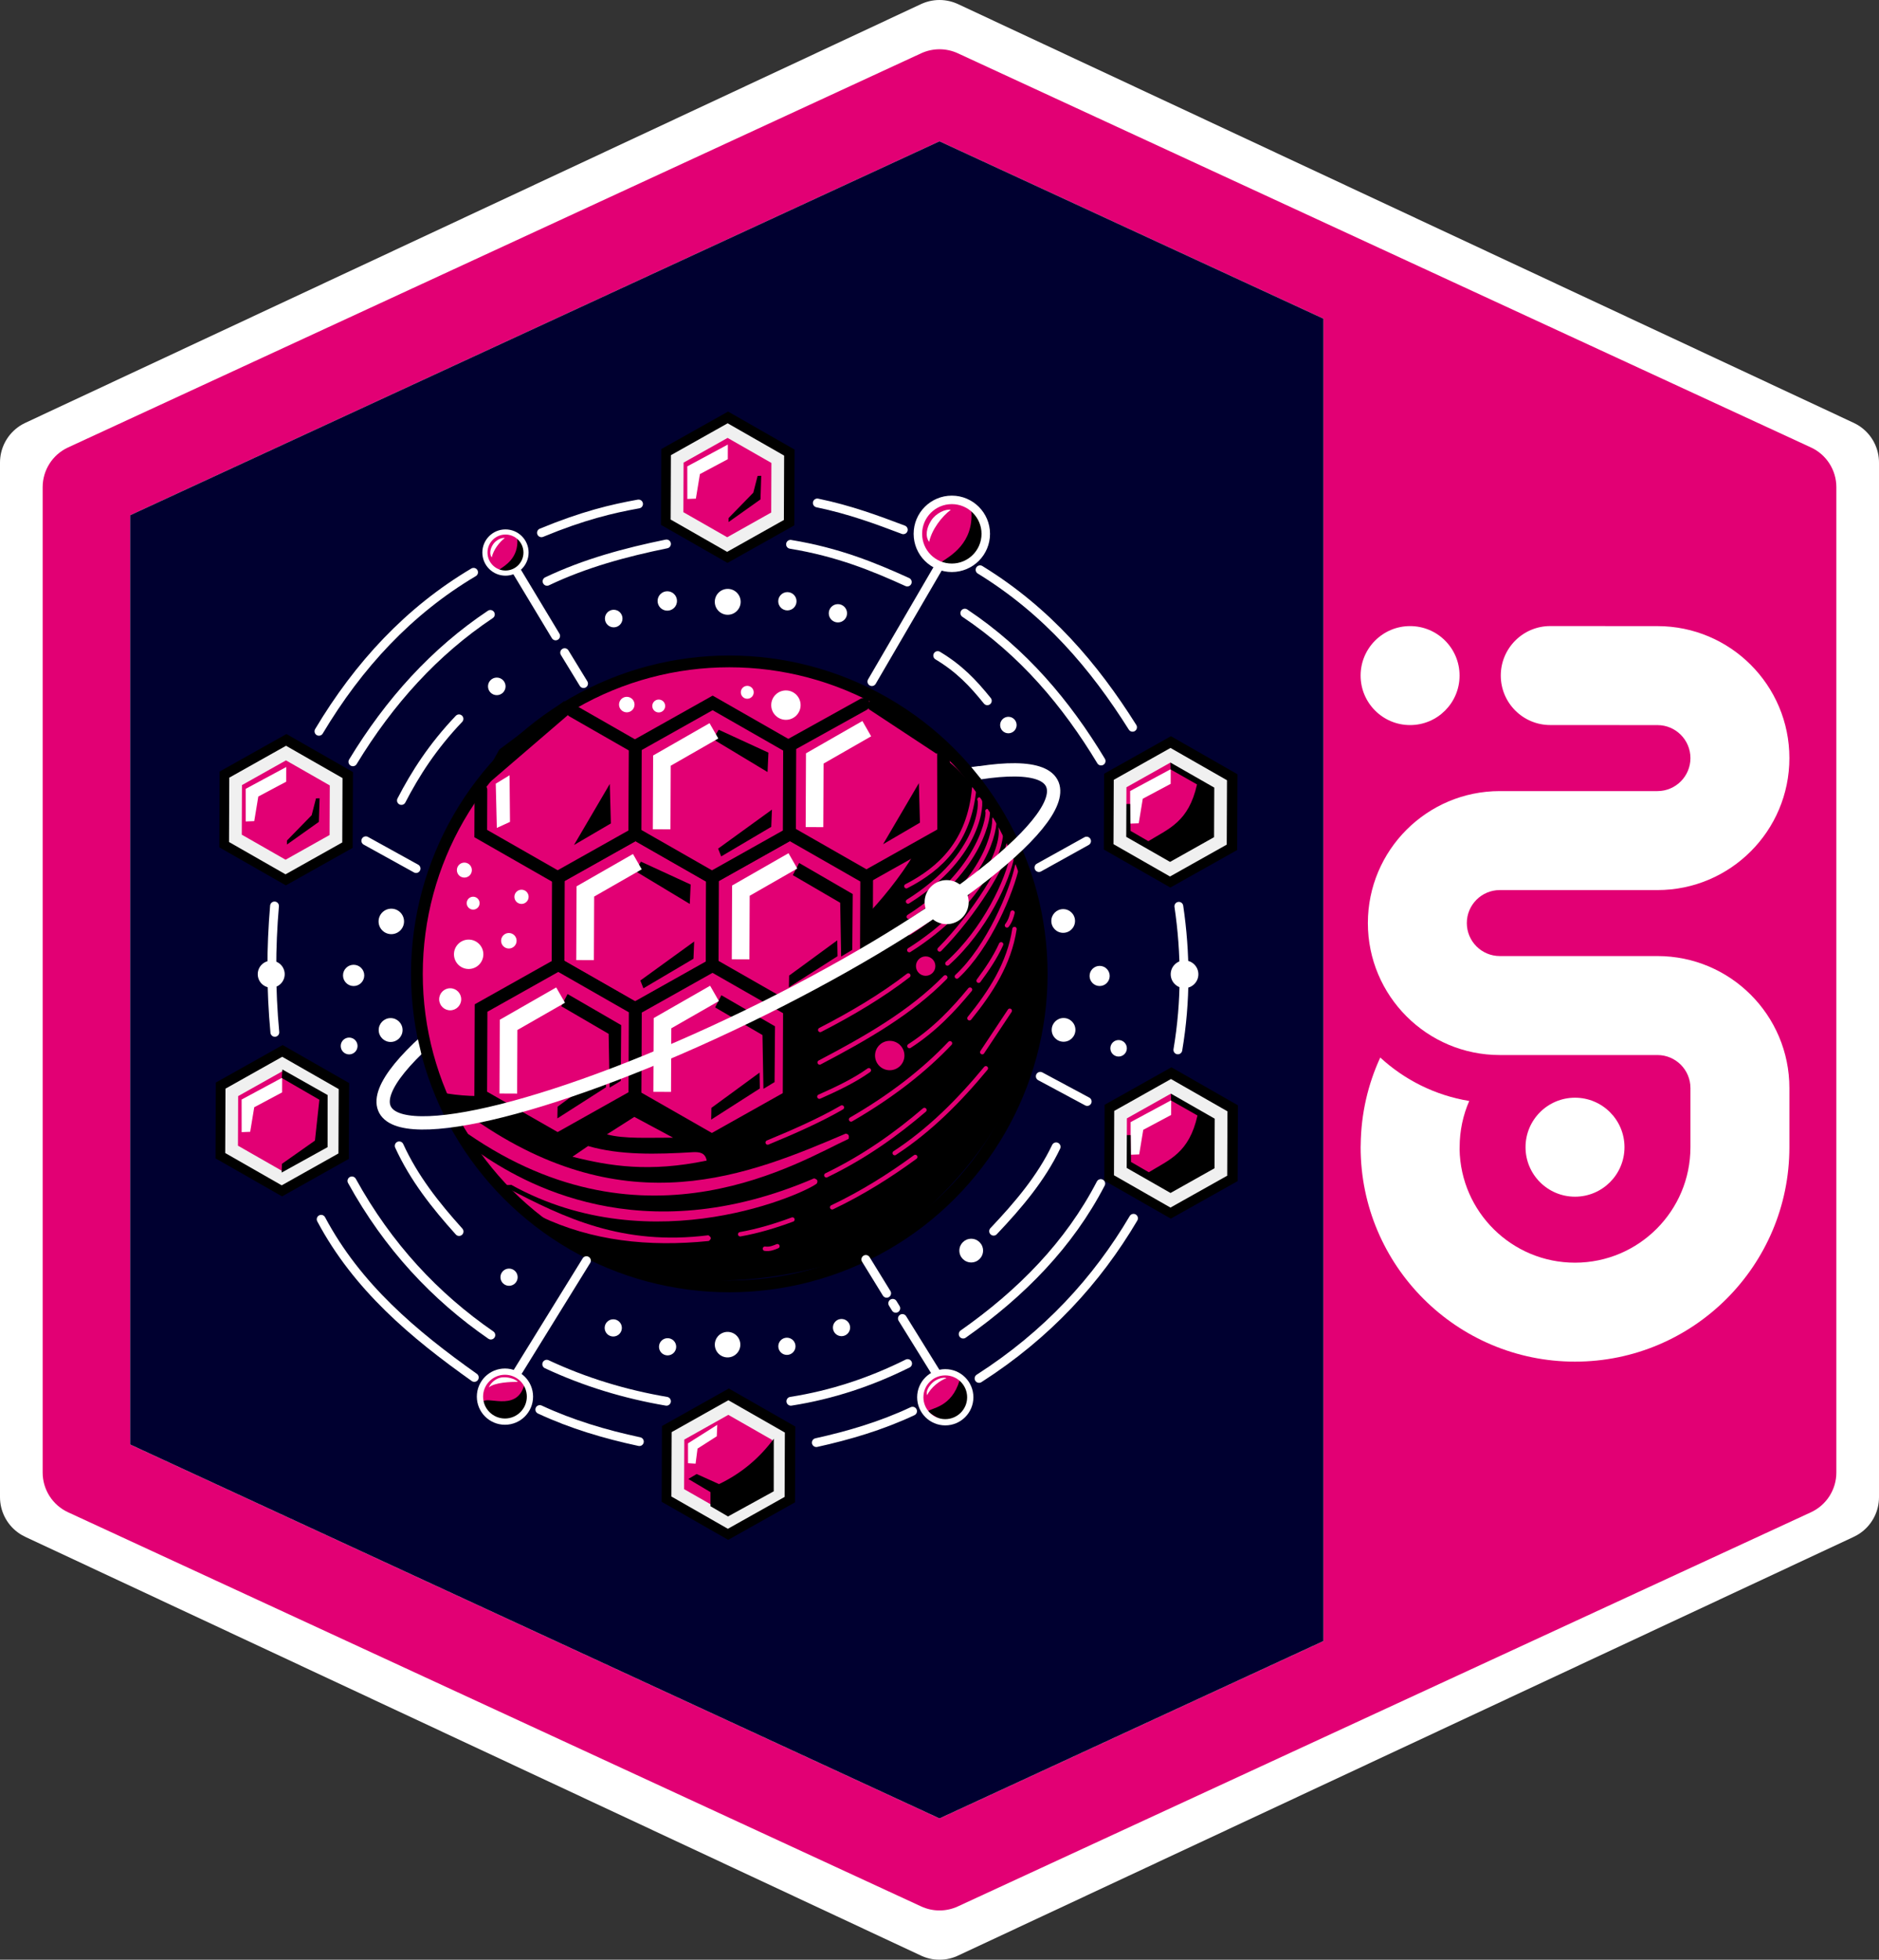<?xml version="1.0" encoding="UTF-8"?>
<svg id="Ebene_1" data-name="Ebene 1" xmlns="http://www.w3.org/2000/svg" viewBox="0 0 125.328 130.673"><rect x="0" y="0" width="125.328" height="130.673" fill="#333333" stroke="none"/>
  <defs>
    <style>
      .cls-1 {
        stroke-width: .888px;
      }

      .cls-1, .cls-2, .cls-3, .cls-4, .cls-5, .cls-6, .cls-7, .cls-8, .cls-9, .cls-10 {
        fill: none;
      }

      .cls-1, .cls-2, .cls-3, .cls-11, .cls-5, .cls-12, .cls-9, .cls-10 {
        stroke: #fff;
      }

      .cls-2 {
        stroke-width: 1.176px;
      }

      .cls-2, .cls-6, .cls-7, .cls-8, .cls-13, .cls-14 {
        stroke-linecap: square;
      }

      .cls-15 {
        stroke-width: .95px;
      }

      .cls-15, .cls-3, .cls-4, .cls-11, .cls-5, .cls-12, .cls-9, .cls-10, .cls-16 {
        stroke-linecap: round;
      }

      .cls-15, .cls-6, .cls-8, .cls-16, .cls-13 {
        stroke: #000;
      }

      .cls-15, .cls-17, .cls-16, .cls-13, .cls-14, .cls-18 {
        fill: #e20074;
      }

      .cls-3 {
        stroke-miterlimit: 2.423;
        stroke-width: .343px;
      }

      .cls-4 {
        stroke: #e20074;
        stroke-width: .294px;
      }

      .cls-11, .cls-5 {
        stroke-width: .588px;
      }

      .cls-11, .cls-12, .cls-19, .cls-20 {
        fill: #fff;
      }

      .cls-12 {
        stroke-linejoin: round;
        stroke-width: 5.84px;
      }

      .cls-12, .cls-21, .cls-17, .cls-19 {
        fill-rule: evenodd;
      }

      .cls-6 {
        stroke-width: .784px;
      }

      .cls-7, .cls-8, .cls-16, .cls-13, .cls-14 {
        stroke-width: .847px;
      }

      .cls-7, .cls-14 {
        stroke: #f0f0f0;
      }

      .cls-9 {
        stroke-miterlimit: 2.945;
        stroke-width: .417px;
      }

      .cls-21 {
        fill: #000030;
      }

      .cls-21, .cls-17, .cls-19, .cls-22, .cls-18, .cls-20 {
        stroke-width: 0px;
      }

      .cls-10 {
        stroke-width: .566px;
      }
    </style>
  </defs>
  <g>
    <path class="cls-12" d="M2.92,30.843L62.664,2.92l59.744,27.923v68.987l-59.744,27.923L2.92,99.83V30.843Z"/>
    <path class="cls-17" d="M63.889,3.554c-.777-.359-1.672-.359-2.449,0L4.541,29.835c-1.034.477-1.696,1.512-1.696,2.651v65.701c0,1.139.662,2.174,1.696,2.651l56.899,26.281c.777.359,1.672.359,2.449,0l56.899-26.281c1.034-.477,1.696-1.512,1.696-2.651V32.486c0-1.139-.662-2.174-1.696-2.651L63.889,3.554ZM88.269,21.248l-25.605-11.826L8.685,34.354v61.966l53.979,24.932,25.605-11.826V21.248Z"/>
    <g>
      <circle class="cls-20" cx="105.052" cy="76.495" r="3.3"/>
      <path class="cls-19" d="M97.353,76.631c.073,4.187,3.494,7.564,7.698,7.564,4.25,0,7.7-3.45,7.7-7.7v-3.945c0-1.214-.986-2.2-2.2-2.2h-10.515c-4.857,0-8.8-3.943-8.8-8.8s3.943-8.8,8.8-8.8h10.515c1.214,0,2.2-.986,2.2-2.2,0-1.214-.986-2.2-2.2-2.2l-7.15-.004c-1.821,0-3.3-1.479-3.3-3.3s1.479-3.3,3.3-3.3l7.15.004c4.857,0,8.8,3.943,8.8,8.8s-3.943,8.8-8.8,8.8h-10.515c-1.214,0-2.2.986-2.2,2.2,0,1.214.986,2.2,2.2,2.2h10.515c4.857,0,8.8,3.943,8.8,8.8v3.945c0,7.892-6.407,14.299-14.299,14.299-7.892,0-14.299-6.407-14.299-14.299,0-.06.002-.119.005-.178.024-2.069.488-4.032,1.304-5.801,1.62,1.491,3.666,2.525,5.934,2.897-.411.942-.639,1.982-.639,3.075,0,.048-.001.096-.002.143Z"/>
      <circle class="cls-20" cx="94.052" cy="45.048" r="3.3"/>
    </g>
  </g>
  <g>
    <polygon class="cls-21" points="8.685 34.354 8.685 96.319 62.664 121.251 88.269 109.425 88.269 21.248 62.664 9.422 8.685 34.354"/>
    <g id="g1">
      <g id="g12874">
        <g id="g12872">
          <path id="path12872" class="cls-18" d="M29.752,73.165l22.042-.732,13.761-19.746-4.909-4.771-5.212-2.758-6.37-1.213-7.529,1.241-4.964,2.813-4.854,4.605-2.758,5.24-1.296,6.398.303,3.034.662,3.695,1.123,2.194Z"/>
          <path id="path12845" class="cls-22" d="M29.4,72.835c7.061,13.15,17.555,14.667,29.114,10.466,17.227-12.392,9.886-28.247,4.802-32.489-2.158,13.696-24.267,24.04-33.916,22.023Z"/>
        </g>
        <g id="g12840">
          <path id="path12838-1" class="cls-13" d="M47.524,58.535l-.023,5.825-5.152,2.893-5.129-2.932.023-5.825,5.152-2.893,5.129,2.932Z"/>
          <path id="path12838-1-7" class="cls-13" d="M57.807,58.532l-.023,5.825-5.152,2.893-5.129-2.932.023-5.825,5.152-2.893,5.129,2.932Z"/>
          <path id="path12838-1-7-7" class="cls-16" d="M62.93,50.323l.012,5.235-5.152,2.893-5.129-2.932.023-5.825,4.913-2.726"/>
          <path id="path12838-1-7-5" class="cls-13" d="M52.655,67.314l-.023,5.825-5.152,2.893-5.129-2.932.023-5.825,5.152-2.893,5.129,2.932Z"/>
          <path id="path12838-1-7-5-9" class="cls-13" d="M42.368,67.254l-.023,5.825-5.152,2.893-5.129-2.932.023-5.825,5.152-2.893,5.129,2.932Z"/>
          <path id="path12847" class="cls-22" d="M57.931,47.276l.12-.893,3.665,2.156,1.302,1.414-.555.309-4.532-2.986Z"/>
          <path id="path12846" class="cls-15" d="M32.477,52.436l5.425-4.684-.33-.365-3.898,2.906-1.197,2.143Z"/>
          <path id="path12838-1-7-5-9-1" class="cls-16" d="M38.198,47.408l4.171,2.388-.023,5.825-5.152,2.893-5.129-2.932.011-2.913"/>
          <path id="path12838" class="cls-13" d="M52.661,49.802l-.023,5.825-5.152,2.893-5.129-2.932.023-5.825,5.152-2.893,5.129,2.932Z"/>
          <path id="path12916" class="cls-20" d="M33.138,55.206l.878-.403-.029-3.108-.921.561.072,2.95Z"/>
          <path id="path12918" class="cls-22" d="M42.71,65.382l.206.518,3.338-1.971.047-1.149-3.592,2.602Z"/>
          <path id="path12919" class="cls-22" d="M42.364,58.079l.385-.625,3.318,1.527-.059,1.294-3.644-2.196Z"/>
          <path id="path12922" class="cls-22" d="M58.9,56.293l2.388-4.072.072,2.633-2.46,1.439Z"/>
          <path id="path12922-1" class="cls-22" d="M38.285,56.345l2.388-4.072.072,2.633-2.46,1.439Z"/>
          <path id="path12925" class="cls-22" d="M48.115,66.363l-.417.812,3.158,1.842.064,3.585.743-.447.029-3.72-3.576-2.072Z"/>
          <path id="path12926" class="cls-22" d="M47.449,73.874l-.014.781,3.245-2.076-.018-1.057-3.213,2.352Z"/>
          <path id="path12925-5" class="cls-22" d="M53.299,57.543l-.417.812,3.158,1.842.064,3.585.743-.447.029-3.72-3.576-2.072Z"/>
          <path id="path12926-4" class="cls-22" d="M52.633,65.053l-.014.781,3.245-2.076-.018-1.057-3.213,2.352Z"/>
          <path id="path12925-1" class="cls-22" d="M37.855,66.283l-.417.812,3.158,1.842.064,3.585.743-.447.029-3.72-3.576-2.072Z"/>
          <path id="path12926-8" class="cls-22" d="M37.19,73.793l-.014.781,3.245-2.076-.018-1.057-3.213,2.352Z"/>
          <path id="path12918-6" class="cls-22" d="M47.898,56.587l.206.518,3.338-1.971.047-1.149-3.592,2.602Z"/>
          <path id="path12919-7" class="cls-22" d="M47.551,49.284l.385-.625,3.318,1.527-.059,1.294-3.644-2.196Z"/>
          <path id="path1" class="cls-2" d="M44.133,54.708l.017-3.991,2.958-1.694"/>
          <path id="path2" class="cls-2" d="M54.328,54.564l.017-3.991,2.958-1.694"/>
          <path id="path2-9" class="cls-2" d="M39.026,63.432l.017-3.991,2.958-1.694"/>
          <path id="path2-9-2" class="cls-2" d="M49.4,63.379l.017-3.991,2.958-1.694"/>
          <path id="path2-9-8" class="cls-2" d="M44.171,72.217l.017-3.991,2.958-1.694"/>
          <path id="path2-9-8-3" class="cls-2" d="M33.906,72.329l.017-3.991,2.958-1.694"/>
        </g>
        <g id="g12866">
          <path id="path12850" class="cls-4" d="M60.565,60.112c4.971-3.115,4.903-6.754,4.764-6.803"/>
          <path id="path12850-4" class="cls-4" d="M60.614,61.129c4.971-3.154,5.385-7.001,5.246-7.044"/>
          <path id="path12850-4-4" class="cls-4" d="M60.657,62.202c4.552-2.922,5.682-6.231,5.672-7.6"/>
          <path id="path12850-4-4-6" class="cls-4" d="M60.649,63.353c4.634-2.922,6.312-6.769,6.098-8.137"/>
          <path id="path12850-4-4-6-1" class="cls-4" d="M62.672,63.308c2.34-2.369,4.3-5.618,4.615-7.081"/>
          <path id="path12850-4-4-6-1-5" class="cls-4" d="M63.193,64.245c2.509-2.239,4.061-5.624,4.337-7.248"/>
          <path id="path12850-4-4-6-1-5-0" class="cls-4" d="M63.823,65.114c2.137-1.979,3.663-5.695,4.022-7.377"/>
          <path id="path12851" class="cls-4" d="M67.164,61.706c.217-.284.3-.568.371-.853"/>
          <path id="path12852" class="cls-4" d="M65.274,65.395c.557-.753,1.091-1.529,1.501-2.428"/>
          <path id="path12853" class="cls-4" d="M54.708,68.676c2.138-1.099,4.132-2.288,5.876-3.633"/>
          <path id="path12854" class="cls-4" d="M54.671,70.845c3.084-1.618,6.074-3.323,8.378-5.672"/>
          <path id="path12855" class="cls-4" d="M54.652,73.125c1.194-.53,2.35-1.084,3.299-1.761"/>
          <path id="path12856" class="cls-4" d="M60.658,69.751c1.671-1.078,2.909-2.391,4.041-3.763"/>
          <path id="path12857" class="cls-4" d="M67.665,61.947c-.353,2.307-1.572,4.182-3.003,5.95"/>
          <path id="path12858" class="cls-4" d="M65.515,70.159l1.835-2.762"/>
          <path id="path12859" class="cls-4" d="M63.364,69.566c-1.721,1.813-3.89,3.513-6.599,5.079"/>
          <path id="path12860" class="cls-4" d="M56.154,73.847c-1.447.837-3.159,1.597-4.949,2.336"/>
          <path id="path12861" class="cls-4" d="M55.116,78.37c2.636-1.281,4.694-2.78,6.543-4.356"/>
          <path id="path12862" class="cls-4" d="M59.676,76.887c2.332-1.523,4.29-3.49,6.08-5.653"/>
          <path id="path12863" class="cls-4" d="M55.505,80.502c2.009-.957,3.829-2.102,5.542-3.355"/>
          <path id="path12864" class="cls-4" d="M49.37,82.3c1.217-.217,2.366-.569,3.485-.982"/>
          <path id="path12865" class="cls-4" d="M51.019,83.264c.344.044.585-.067.834-.167"/>
          <path id="path12866" class="cls-4" d="M60.454,59.093c2.263-1.166,4.195-2.967,4.523-6.525"/>
          <path id="path12867" class="cls-18" d="M40.481,75.638c1.116.317,2.884.215,4.412.222l-2.584-1.385-1.828,1.164Z"/>
          <path id="path12868" class="cls-18" d="M39.224,76.417l-1.04.713c2.476.627,5.137,1.056,8.952.257-.098-.523-.473-.577-.888-.561-2.472.151-4.902.207-7.023-.409v-0Z"/>
          <path id="path12869" class="cls-18" d="M47.252,82.366c.123.099.276.191.025.383-4.024.409-7.806-.008-11.231-1.641l-2.2-1.883c3.798,1.981,7.67,3.858,13.405,3.141Z"/>
          <path id="path12870" class="cls-18" d="M31.643,74.632c10.217,7.108,18.3,3.711,24.762.959.24.029.23.183.2.347-3.17,1.447-13.435,7.925-25.401-.337l-.484-.705.923-.265Z"/>
          <path id="path12871" class="cls-18" d="M33.706,79.024l.399-.017c9.5,5.266,19.794.458,20.384-.1.102-.263-.069-.274-.184-.337-11.594,4.995-19.537.24-22.381-1.732l1.782,2.187Z"/>
          <circle id="path12873" class="cls-20" cx="31.259" cy="63.632" r=".98"/>
          <circle id="path12873-99" class="cls-20" cx="52.42" cy="47.018" r=".98"/>
          <circle id="path12873-9" class="cls-20" cx="30.027" cy="66.632" r=".735"/>
          <circle id="path12873-9-3" class="cls-20" cx="33.94" cy="62.73" r=".517"/>
          <circle id="path12873-9-3-0" class="cls-20" cx="41.806" cy="46.981" r=".517"/>
          <circle id="path12873-9-3-6-4" class="cls-20" cx="31.559" cy="60.223" r=".43"/>
          <circle id="path12873-9-3-6-4-41" class="cls-20" cx="43.937" cy="47.076" r=".43"/>
          <circle id="path12873-9-3-6-4-41-4" class="cls-20" cx="49.842" cy="46.163" r=".43"/>
          <circle id="path12873-9-3-6-4-4" class="cls-20" cx="30.973" cy="58.018" r=".5"/>
          <circle id="path12873-9-3-6-4-4-7-1" class="cls-20" cx="34.784" cy="59.799" r=".474"/>
          <circle id="path12848" class="cls-18" cx="59.345" cy="70.383" r=".98"/>
          <circle id="path12848-6" class="cls-18" cx="61.741" cy="64.419" r=".647"/>
        </g>
        <circle id="path12837" class="cls-6" cx="48.644" cy="64.939" r="20.837"/>
        <path id="path3" class="cls-1" d="M65.347,51.53c.9-.137,1.696-.204,2.372-.196s1.231.092,1.649.254c.419.162.7.404.83.729,1.033,2.597-8.106,9.532-20.412,15.49-12.306,5.957-23.12,8.681-24.152,6.084-.129-.325-.099-.717.076-1.167s.495-.957.947-1.511c.452-.554,1.035-1.156,1.737-1.793"/>
        <circle id="path12875" class="cls-20" cx="63.14" cy="60.154" r="1.469"/>
        <path id="path4" class="cls-22" d="M27.852,69.203l.307,1.314.567-.741-.598-.884-.276.312Z"/>
        <path id="path5" class="cls-20" d="M65.455,51.974l-.141-.896c-.25.032-.419.051-.532.07.211.262.44.524.673.826h0Z"/>
        <path id="path6" class="cls-22" d="M65.46,51.984l-.086-.113-.022.114.107-.001Z"/>
      </g>
      <g id="g12839">
        <path id="path12838-19" class="cls-8" d="M52.575,30.224l-.018,4.559-4.032,2.264-4.014-2.295.018-4.559,4.032-2.264,4.014,2.295Z"/>
        <path id="path12838-19-7" class="cls-14" d="M51.877,30.624l-.015,3.799-3.36,1.887-3.345-1.912.015-3.799,3.36-1.887,3.345,1.912Z"/>
        <path id="path12840" class="cls-20" d="M45.843,33.271l.571-.021.27-1.639,1.86-.991.003-.978-2.705,1.455.002,2.172Z"/>
        <path id="path12841" class="cls-22" d="M48.596,34.542v.268l2.129-1.511.048-1.573-.24.007-.288,1.12-1.648,1.69Z"/>
      </g>
      <g id="g12839-9">
        <path id="path12838-19-5" class="cls-8" d="M23.118,51.727l-.018,4.559-4.032,2.264-4.014-2.295.018-4.559,4.032-2.264,4.014,2.295Z"/>
        <path id="path12838-19-7-3" class="cls-14" d="M22.421,52.127l-.015,3.799-3.36,1.887-3.345-1.912.015-3.799,3.36-1.887,3.345,1.912Z"/>
        <path id="path12840-3" class="cls-20" d="M16.387,54.774l.571-.021.27-1.639,1.86-.991.003-.978-2.705,1.455.002,2.172Z"/>
        <path id="path12841-3" class="cls-22" d="M19.14,56.045v.268l2.129-1.511.048-1.573-.24.007-.288,1.12-1.648,1.69Z"/>
      </g>
      <g id="g12839-9-6">
        <path id="path12838-19-5-0" class="cls-8" d="M82.113,51.872l-.018,4.559-4.032,2.264-4.014-2.295.018-4.559,4.032-2.264,4.014,2.295Z"/>
        <path id="path12838-19-7-3-4" class="cls-18" d="M81.415,52.272l-.015,3.799-3.36,1.887-3.345-1.912.015-3.799,3.36-1.887,3.345,1.912Z"/>
        <path id="path12840-3-2" class="cls-20" d="M75.381,54.919l.571-.021.27-1.639,1.86-.991.003-.978-2.705,1.455.002,2.172Z"/>
        <path id="path12841-3-3" class="cls-22" d="M78.134,56.19v.268l2.129-1.511.048-1.573-.24.007-.288,1.12-1.648,1.69Z"/>
        <path id="path12842" class="cls-22" d="M75.009,53.609l.373.003.025,1.791,1.187.686c1.396-.855,2.685-1.289,3.246-3.783l-1.761-1-.015-.603,3.047,1.746-.018,3.446-3.051,1.711-3.034-1.736 0-2.261Z"/>
        <path id="path10" class="cls-7" d="M81.415,52.272l-.015,3.799-3.36,1.887-3.345-1.912.015-3.799,3.36-1.887,3.345,1.912Z"/>
      </g>
      <g id="g12839-9-6-0">
        <path id="path12838-19-5-0-3" class="cls-8" d="M82.144,73.948l-.018,4.559-4.032,2.264-4.014-2.295.018-4.559,4.032-2.264,4.014,2.295Z"/>
        <path id="path12838-19-7-3-4-0" class="cls-18" d="M81.446,74.348l-.015,3.799-3.36,1.887-3.345-1.912.015-3.799,3.36-1.887,3.345,1.912Z"/>
        <path id="path12840-3-2-0" class="cls-20" d="M75.413,76.996l.571-.021.27-1.639,1.86-.991.003-.978-2.705,1.455.002,2.172Z"/>
        <path id="path12841-3-3-3" class="cls-22" d="M78.165,78.267v.268l2.129-1.511.048-1.573-.24.007-.288,1.12-1.648,1.69Z"/>
        <path id="path12842-8" class="cls-22" d="M75.04,75.685l.373.003.025,1.791,1.187.686c1.396-.855,2.685-1.289,3.246-3.783l-1.761-1-.015-.603,3.047,1.746-.018,3.446-3.051,1.711-3.034-1.736 0-2.261Z"/>
        <path id="path9" class="cls-7" d="M81.446,74.348l-.015,3.799-3.36,1.887-3.345-1.912.015-3.799,3.36-1.887,3.345,1.912Z"/>
      </g>
      <g id="g12839-9-6-0-0">
        <path id="path12838-19-5-0-3-9" class="cls-8" d="M52.622,95.367l-.018,4.559-4.032,2.264-4.014-2.295.018-4.559,4.032-2.264,4.014,2.295Z"/>
        <path id="path12838-19-7-3-4-0-2" class="cls-14" d="M51.925,95.767l-.015,3.799-3.36,1.887-3.345-1.912.015-3.799,3.36-1.887,3.345,1.912Z"/>
        <path id="path12840-3-2-0-4" class="cls-20" d="M45.891,97.565l.504.031.13-1.004,1.284-.821.032-.764-1.952,1.234.002,1.323Z"/>
        <path id="path12843" class="cls-22" d="M47.388,100.436v-.942l-1.476-.877.556-.33,1.491.672c1.55-.743,2.729-1.782,3.653-3.026l-.004,3.507-3.05,1.676-1.17-.681Z"/>
      </g>
      <g id="g12839-9-6-0-0-9">
        <path id="path12838-19-5-0-3-9-8" class="cls-8" d="M22.864,72.465l-.018,4.559-4.032,2.264-4.014-2.295.018-4.559,4.032-2.264,4.014,2.295Z"/>
        <path id="path12838-19-7-3-4-0-2-6" class="cls-14" d="M22.167,72.865l-.015,3.799-3.36,1.887-3.345-1.912.015-3.799,3.36-1.887,3.345,1.912Z"/>
        <path id="path12840-3-4" class="cls-20" d="M16.116,75.491l.571-.021.27-1.639,1.86-.991.003-.978-2.705,1.455.002,2.172Z"/>
        <path id="path12844" class="cls-22" d="M18.799,71.883l2.503,1.448-.295,2.723-2.2,1.549-.022.584,3.064-1.695.003-3.475-3.018-1.705c-.01.103-.026.385-.035.571h-0Z"/>
      </g>
      <g id="g12882">
        <circle id="path12873-9-3-6-4-4-7-1-9" class="cls-20" cx="23.287" cy="69.746" r=".561"/>
        <circle id="path12873-9-3-6-4-4-7-1-9-4" class="cls-20" cx="26.055" cy="68.682" r=".796"/>
        <circle id="path12873-9-3-6-4-4-7-1-9-4-1" class="cls-20" cx="23.587" cy="65.04" r=".709"/>
        <circle id="path12873-9-3-6-4-4-7-1-9-4-1-0" class="cls-20" cx="26.1" cy="61.44" r=".849"/>
      </g>
      <g id="g12907">
        <path id="path12876" class="cls-5" d="M21.273,48.763c2.64-4.418,5.998-8.041,10.315-10.602"/>
        <path id="path12877" class="cls-5" d="M23.537,50.797c2.447-4.03,5.463-7.356,9.169-9.828"/>
        <path id="path12878" class="cls-5" d="M26.774,53.376c.927-1.79,2.078-3.595,3.84-5.444"/>
        <path id="path12879" class="cls-5" d="M36.115,35.525c2.776-1.148,4.708-1.602,6.476-1.92"/>
        <path id="path12880" class="cls-5" d="M36.488,38.763c2.551-1.214,5.236-1.934,7.966-2.493"/>
        <path id="path12881" class="cls-11" d="M38.923,45.582l-1.261-2.063"/>
        <path id="path12882" class="cls-11" d="M37.061,42.402l-2.693-4.47"/>
        <path id="path12883" class="cls-5" d="M24.399,56.062l3.353,1.853"/>
        <path id="path12884" class="cls-5" d="M18.31,60.409c-.238,2.774-.246,5.581.022,8.428"/>
        <path id="path12885" class="cls-5" d="M26.627,76.404c.988,2.162,2.432,3.982,3.993,5.714"/>
        <path id="path12886" class="cls-5" d="M23.473,78.742c2.41,4.369,5.555,7.718,9.266,10.281"/>
        <path id="path12887" class="cls-5" d="M31.636,91.847c-4.049-2.871-7.811-6.029-10.215-10.546"/>
        <path id="path12888" class="cls-5" d="M39.115,84.059l-4.787,7.744"/>
        <path id="path12889" class="cls-5" d="M36.467,90.965c2.551,1.194,5.219,1.999,7.986,2.471"/>
        <path id="path12890" class="cls-5" d="M36.004,93.987c2.134.993,4.363,1.652,6.641,2.14"/>
        <path id="path12891" class="cls-5" d="M52.749,93.436c2.745-.428,5.332-1.292,7.788-2.515"/>
        <path id="path12892" class="cls-5" d="M54.448,96.193c2.171-.481,4.321-1.111,6.42-2.096"/>
        <path id="path12893" class="cls-5" d="M62.545,91.715l-2.356-3.798"/>
        <path id="path12894" class="cls-5" d="M59.544,86.905l.204.331"/>
        <path id="path12895" class="cls-5" d="M59.139,86.236l-1.389-2.258"/>
        <path id="path12896" class="cls-5" d="M65.302,91.913c4.54-2.911,7.858-6.539,10.303-10.678"/>
        <path id="path12897" class="cls-5" d="M64.243,88.957c3.901-2.74,7.083-5.998,9.178-10.038"/>
        <path id="path12898" class="cls-5" d="M66.273,82.096c1.643-1.735,3.171-3.533,4.17-5.626"/>
        <path id="path12899" class="cls-5" d="M69.386,71.768l3.13,1.679"/>
        <path id="path12900" class="cls-5" d="M78.562,70.006c.551-3.267.527-6.452.066-9.575"/>
        <path id="path12901" class="cls-5" d="M69.296,57.849l3.177-1.765"/>
        <path id="path12902" class="cls-5" d="M73.443,50.745c-2.318-3.837-5.184-7.251-9.09-9.862"/>
        <path id="path12903" class="cls-5" d="M65.369,37.993c4.5,2.761,7.615,6.445,10.171,10.502"/>
        <path id="path12904" class="cls-5" d="M58.154,45.45l4.501-7.722"/>
        <path id="path12905" class="cls-5" d="M54.514,33.537c2.193.455,3.967,1.12,5.736,1.787"/>
        <path id="path12906" class="cls-5" d="M60.515,38.81c-2.252-1.022-4.609-1.992-7.788-2.515"/>
        <circle id="path12907" class="cls-20" cx="18.09" cy="64.959" r=".899"/>
        <circle id="path12907-8-2" class="cls-20" cx="33.953" cy="85.163" r=".574"/>
        <circle id="path12907-8-2-5" class="cls-20" cx="40.904" cy="88.544" r=".574"/>
        <circle id="path12907-8-2-5-2" class="cls-20" cx="44.528" cy="89.803" r=".574"/>
        <circle id="path12907-8-2-5-2-0" class="cls-20" cx="52.486" cy="89.771" r=".574"/>
        <circle id="path12907-8-2-5-2-0-5" class="cls-20" cx="56.129" cy="88.522" r=".574"/>
        <circle id="path12907-8-2-5-2-0-5-6" class="cls-20" cx="79.008" cy="64.964" r=".923"/>
        <circle id="path12907-8-2-5-2-0-5-6-2" class="cls-20" cx="70.939" cy="68.672" r=".791"/>
        <circle id="path12907-8-2-5-2-0-5-6-2-1" class="cls-20" cx="64.779" cy="83.39" r=".791"/>
        <circle id="path12907-8-2-5-2-0-5-6-2-0" class="cls-20" cx="70.913" cy="61.41" r=".791"/>
        <circle id="path12907-8-2-5-2-0-5-6-2-0-9" class="cls-20" cx="73.345" cy="65.076" r=".671"/>
        <circle id="path12907-8-2-5-2-0-5-6-2-0-9-8" class="cls-20" cx="74.61" cy="69.9" r=".55"/>
        <circle id="path12907-8-2-5-2-0-5-6-2-0-9-8-3" class="cls-20" cx="67.258" cy="48.346" r=".55"/>
        <circle id="path12907-8-2-5-2-0-5-6-2-0-9-8-4" class="cls-20" cx="52.518" cy="40.092" r=".61"/>
        <circle id="path12907-8-2-5-2-0-5-6-2-0-9-8-4-7" class="cls-20" cx="55.888" cy="40.894" r=".61"/>
        <circle id="path12907-8-2-5-2-0-5-6-2-0-9-8-4-5" class="cls-20" cx="48.539" cy="40.13" r=".863"/>
        <circle id="path12907-8-2-5-2-0-5-6-2-0-9-8-4-5-2" class="cls-20" cx="44.508" cy="40.072" r=".647"/>
        <circle id="path12907-8-2-5-2-0-5-6-2-0-9-8-4-5-2-1" class="cls-20" cx="40.934" cy="41.245" r=".586"/>
        <circle id="path12907-8-2-5-2-0-5-6-2-0-9-8-4-5-2-1-3" class="cls-20" cx="33.135" cy="45.767" r=".586"/>
        <circle id="path12907-8-2-5-2-0-5-5" class="cls-20" cx="48.529" cy="89.661" r=".851"/>
        <path id="path7" class="cls-5" d="M62.544,43.713c1.439.865,2.34,1.815,3.31,3.015"/>
      </g>
      <g id="g12910-8">
        <circle id="path12909-8" class="cls-18" cx="33.711" cy="36.785" r="1.3"/>
        <path id="path12910-8" class="cls-22" d="M33.272,37.997c.387-.263,1.332-.771,1.231-2.088.291.184.706.617.341,1.557-.424.925-1.303.704-1.572.531Z"/>
        <circle id="path12908-7" class="cls-3" cx="33.715" cy="36.843" r="1.371"/>
        <path id="path8" class="cls-20" d="M32.799,37.169c-.168-.228-.108-.568.083-.863.191-.295.571-.472.792-.433-.365.271-.764.79-.875,1.297v-0Z"/>
      </g>
      <g id="g12910-8-5">
        <circle id="path12909-8-7" class="cls-18" cx="63.479" cy="35.5" r="2.147"/>
        <path id="path12910-8-3" class="cls-22" d="M62.754,37.501c.638-.435,2.199-1.274,2.033-3.447.481.304,1.165,1.02.562,2.57-.7,1.527-2.152,1.162-2.595.877v-0Z"/>
        <circle id="path12908-7-4" class="cls-10" cx="63.486" cy="35.596" r="2.264"/>
        <path id="path8-3" class="cls-20" d="M61.973,36.133c-.277-.376-.178-.938.137-1.425.315-.487.943-.779,1.308-.716-.602.447-1.262,1.305-1.444,2.141v-0Z"/>
      </g>
      <g id="g12910-8-6">
        <circle id="path12909-8-8" class="cls-18" cx="63.044" cy="93.099" r="1.581"/>
        <path id="path12910-8-6" class="cls-22" d="M61.862,94.118c.281-.257,1.606-.263,2.145-2.083.468.192.761,1.221.317,2.362-.516,1.124-2.135-.068-2.462-.279Z"/>
        <circle id="path12908-7-9" class="cls-9" cx="63.049" cy="93.169" r="1.667"/>
        <path id="path8-2" class="cls-20" d="M61.843,93.034c-.106-.262.109-.608.367-.847s.719-.384.923-.292c-.427.137-1.067.629-1.29,1.139h0Z"/>
      </g>
      <g id="g12910-8-6-6">
        <circle id="path12909-8-8-9" class="cls-18" cx="33.674" cy="93.056" r="1.581"/>
        <path id="path12910-8-6-4" class="cls-22" d="M32.195,93.514c.17-.532,2.223.695,2.762-1.126.468.192.441.824-.002,1.966-.808,1.291-2.949-.335-2.759-.84l-0.0 0Z"/>
        <circle id="path12908-7-9-7" class="cls-9" cx="33.68" cy="93.127" r="1.667"/>
        <path id="path8-7" class="cls-20" d="M32.603,92.512c.138-.333.486-.605.833-.662.375-.062.914.077,1.106.291-.454-.001-1.547.032-1.938.372Z"/>
      </g>
    </g>
  </g>
</svg>